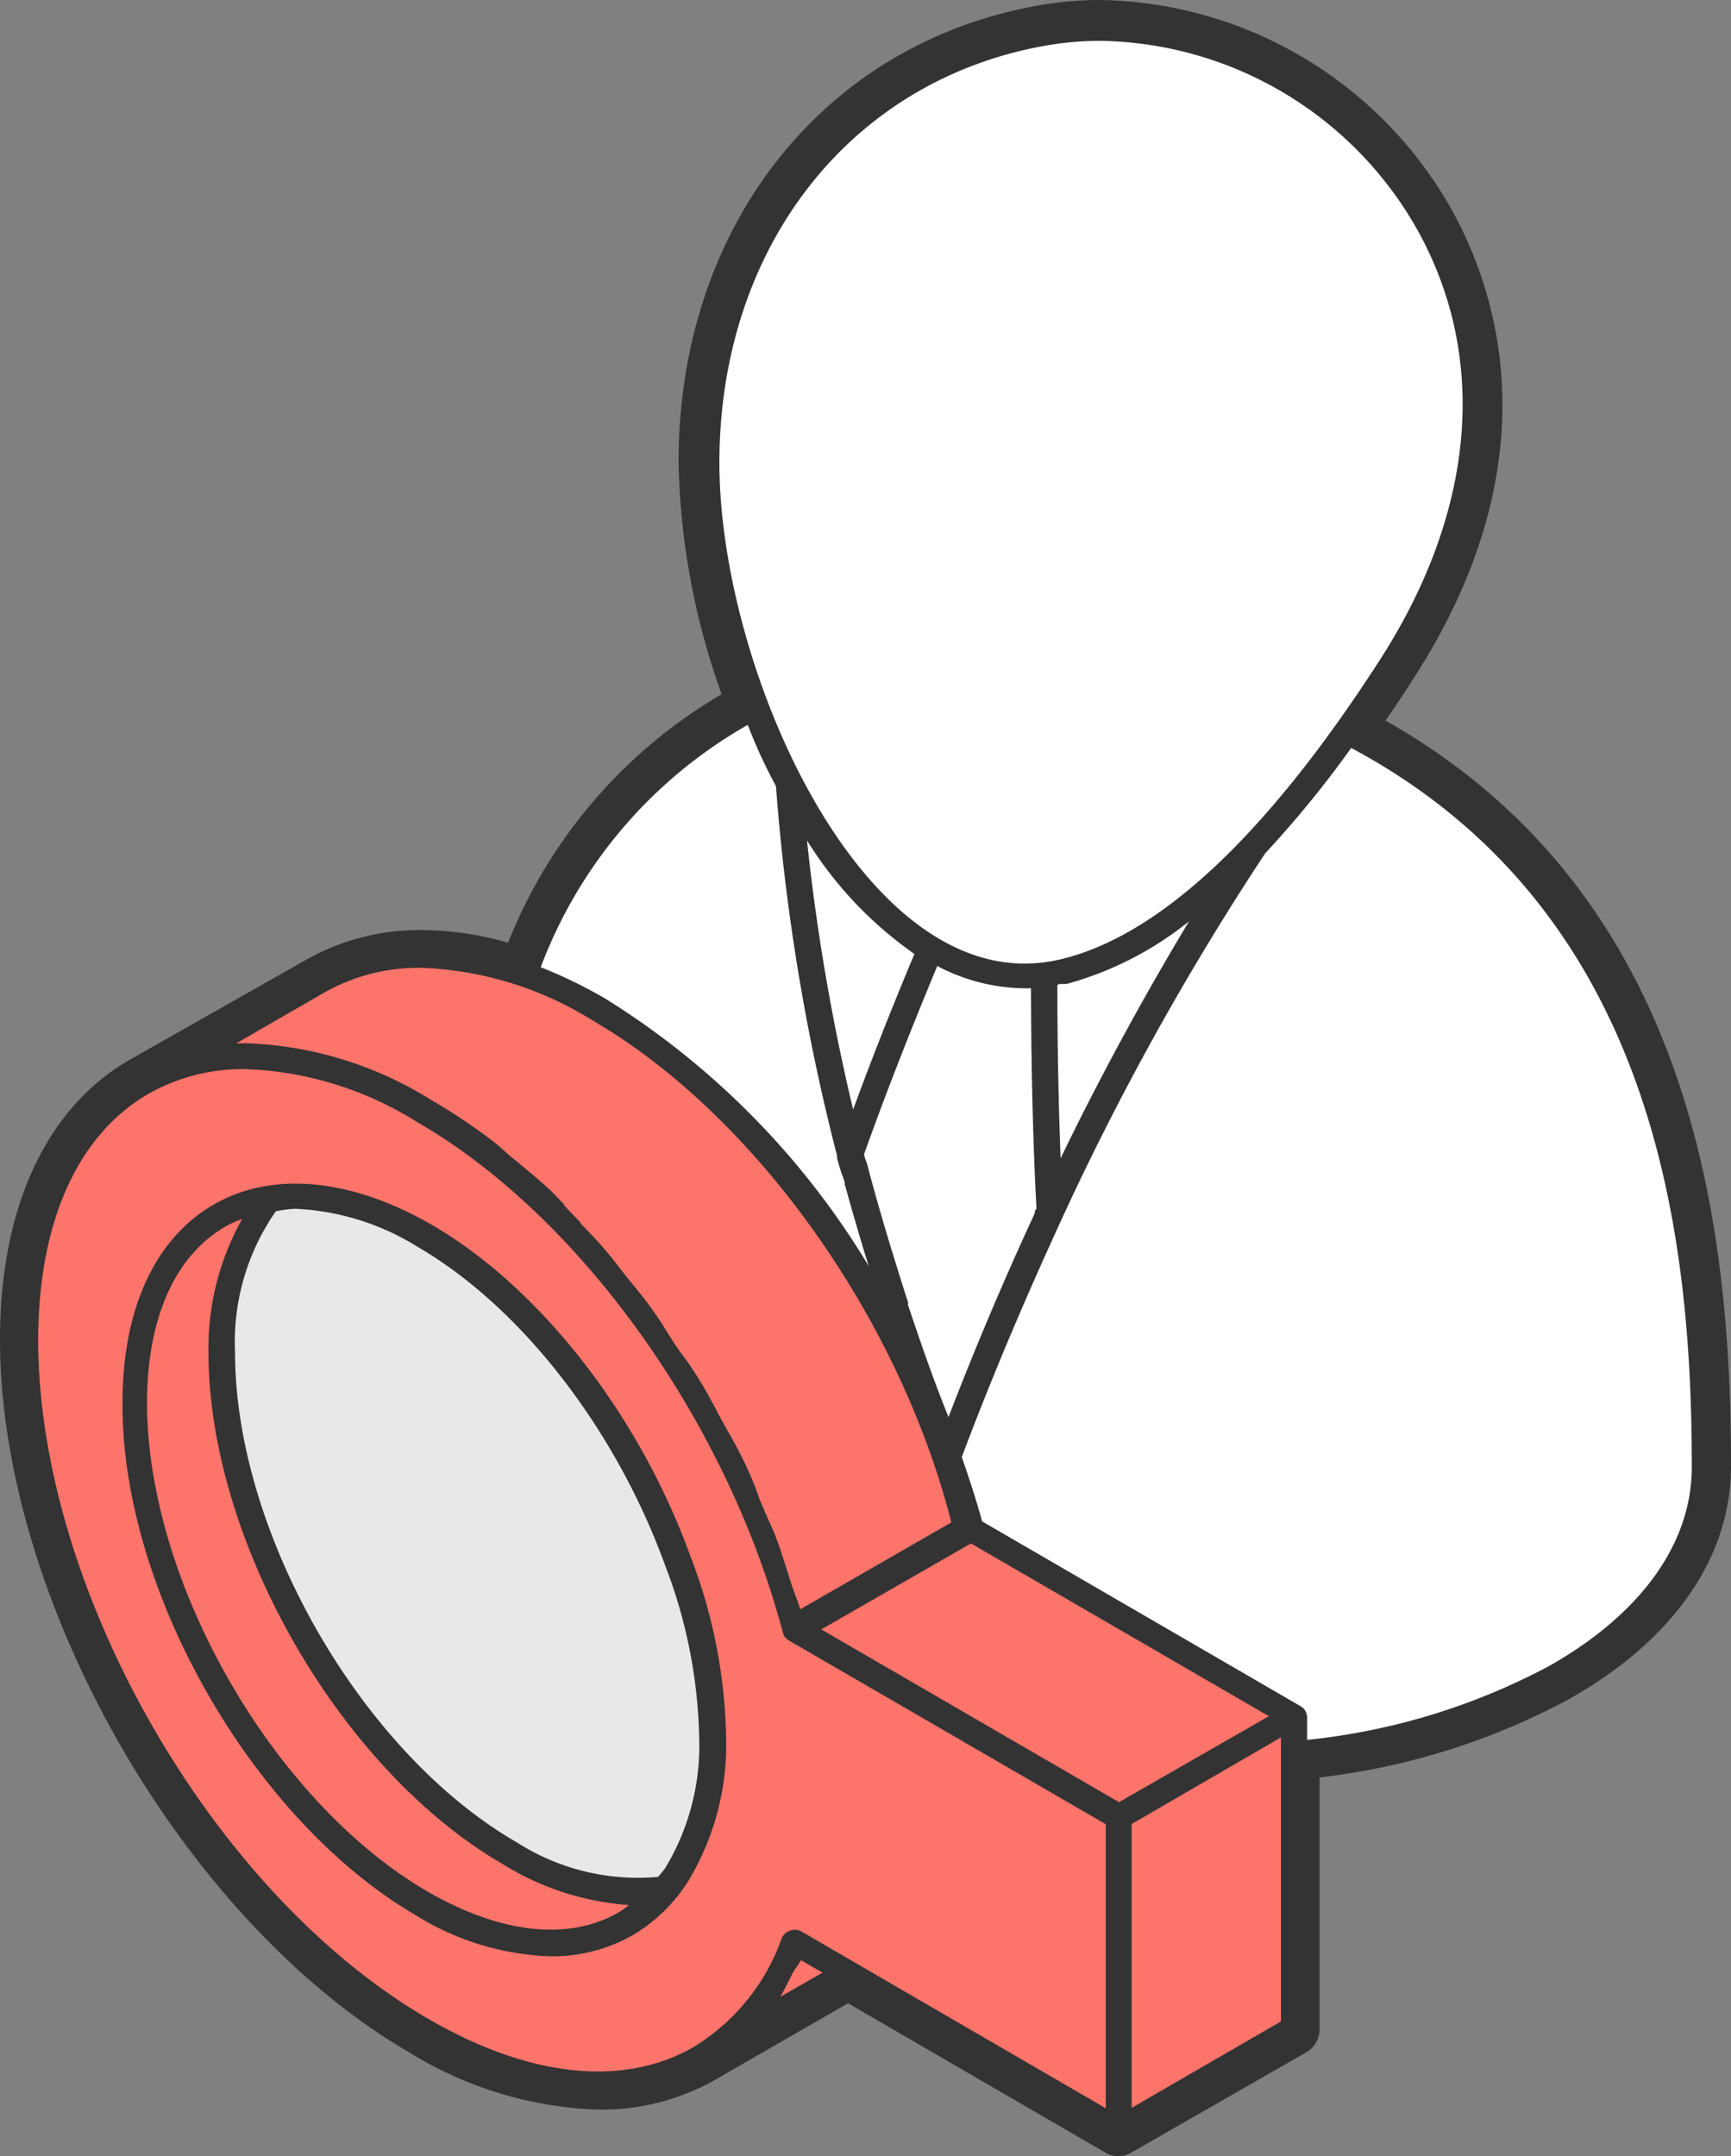 <svg xmlns="http://www.w3.org/2000/svg" viewBox="0 0 84.77 105.6"><rect x="0" y="0" width="84.77" height="105.6" fill="#808080" stroke="none"/><defs><style>.cls-1{fill:#e8e8e8;}.cls-2{fill:#fff;}.cls-3{fill:#fd746b;}.cls-4{fill:#333;}</style></defs><g id="Calque_2" data-name="Calque 2"><g id="Calque_1-2" data-name="Calque 1"><path class="cls-1" d="M32.75,91.52a2.68,2.68,0,0,1-.29.36,1.63,1.63,0,0,1-.17.2,11.06,11.06,0,0,1-7.07-1.7c-7.67-4.45-13.9-15.29-13.88-24.16a11.33,11.33,0,0,1,2.08-7l.27,0a4.53,4.53,0,0,1,.74-.08h0a12.45,12.45,0,0,1,6.1,1.89c5.08,3,9.75,9,12.19,15.66a25,25,0,0,1,1.68,8.5A11.79,11.79,0,0,1,32.75,91.52Z"/><path class="cls-2" d="M41.75,54.86a103.67,103.67,0,0,1-2.44-14.31A19.24,19.24,0,0,0,45,46.66C43.82,49.37,42.76,52.11,41.75,54.86Z"/><path class="cls-2" d="M36.68,35.33a33,33,0,0,0,1.45,3.13,103.1,103.1,0,0,0,3,18.1.34.34,0,0,0,0,.1c.1.42.25.84.36,1.25.43,1.58.9,3.2,1.43,4.87l.11.33c-3.57-6-8.36-11.1-13.45-14a23.43,23.43,0,0,0-3.32-1.61A23.2,23.2,0,0,1,36.68,35.33Z"/><path class="cls-2" d="M44.34,63.91c-.19-.56-.36-1.11-.53-1.65q-.75-2.4-1.4-4.81l-.25-.91c1.13-3.15,2.37-6.29,3.67-9.4a9.09,9.09,0,0,0,4.29,1.15c.17,0,.35,0,.52-.06,0,4.46.12,8.24.27,11l-.18.43c-1.42,3.09-2.87,6.45-4.28,10.15Q45.31,66.88,44.34,63.91Z"/><path class="cls-2" d="M58.8,44.48a142.58,142.58,0,0,0-7,12.85c-.11-2.52-.19-5.62-.19-9.22a5.73,5.73,0,0,0,.58-.07A16.9,16.9,0,0,0,58.8,44.48Z"/><path class="cls-2" d="M75.91,81.68a32.41,32.41,0,0,1-12.06,3.65V84.05a.49.49,0,0,0-.24-.41L48,74.55c-.29-1.07-.64-2.13-1-3.19,1.37-3.68,2.91-7.3,4.52-10.83A134.44,134.44,0,0,1,61.82,41.64a52.7,52.7,0,0,0,4.28-5.25C81,44.27,83,59.92,83,71.8,83,75.61,80.46,79.12,75.91,81.68Z"/><path class="cls-2" d="M35,22.62C35,12,41.53,3.72,51.21,2a15.66,15.66,0,0,1,2.66-.23,18.29,18.29,0,0,1,15.75,9.53C73,17.58,72.38,25,67.77,32.17,62.19,40.87,56.88,45.88,52,47.07a8.44,8.44,0,0,1-1.86.22C41.51,47.29,35,32.33,35,22.62Z"/><path class="cls-3" d="M38.73,80.21a.5.5,0,0,1-.22-.29c-2.74-10.38-10-20.47-18-25.11a17,17,0,0,0-8.47-2.62h0a9.59,9.59,0,0,0-4.82,1.22c-3.53,2-5.48,6.36-5.49,12.19,0,12.26,8.57,27.24,19.17,33.38,5,2.9,9.69,3.39,13.2,1.38A10.38,10.38,0,0,0,38.49,95a.48.48,0,0,1,.29-.27.41.41,0,0,1,.16,0,.39.39,0,0,1,.23.07l15.13,8.78,0-14.25Zm-6,11.31a2.68,2.68,0,0,1-.29.36,1.63,1.63,0,0,1-.17.2,11.06,11.06,0,0,1-7.07-1.7c-7.67-4.45-13.9-15.29-13.88-24.16a11.33,11.33,0,0,1,2.08-7l.27,0a4.53,4.53,0,0,1,.74-.08h0a12.45,12.45,0,0,1,6.1,1.89c5.08,3,9.75,9,12.19,15.66a25,25,0,0,1,1.68,8.5A11.79,11.79,0,0,1,32.75,91.52Z"/><path class="cls-4" d="M54.78,105.6a1.22,1.22,0,0,1-.62-.16L41.53,98.11,35,101.87a11.27,11.27,0,0,1-5.66,1.45A18.77,18.77,0,0,1,20,100.49C9,94.07,0,78.41,0,65.6c0-6.49,2.28-11.36,6.37-13.71L15,47a11.27,11.27,0,0,1,5.68-1.45,15.32,15.32,0,0,1,4.2.62A24.61,24.61,0,0,1,35.34,34a35.54,35.54,0,0,1-2.11-11.37C33.23,11.09,40.33,2.1,50.9.26a17.09,17.09,0,0,1,3-.26A20.11,20.11,0,0,1,71.2,10.47c2.16,4,4.8,12.19-1.92,22.67-.44.69-.91,1.4-1.43,2.15C83,43.85,84.77,60.18,84.77,71.8c0,4.49-2.83,8.56-8,11.45a34,34,0,0,1-12.15,3.8l0,12.35a1.29,1.29,0,0,1-.63,1.1l-8.6,4.93A1.24,1.24,0,0,1,54.78,105.6ZM41.53,96.27,54.77,104,63,99.21l0-13.58.71-.09A32.66,32.66,0,0,0,76,81.85c4.62-2.59,7.16-6.16,7.16-10,0-11.4-1.75-27.5-16.85-35.53l-.8-.43L66,35.1c.7-1,1.32-1.93,1.89-2.82,6.28-9.79,3.86-17.38,1.86-21A18.47,18.47,0,0,0,53.87,1.6a15.92,15.92,0,0,0-2.69.23C41.4,3.54,34.83,11.9,34.83,22.62a34.33,34.33,0,0,0,2.24,11.46l.24.65-.61.33A23.16,23.16,0,0,0,26.05,47.4l-.27.7-.72-.23a14.24,14.24,0,0,0-4.4-.76,9.73,9.73,0,0,0-4.91,1.24L7.17,53.28c-3.58,2-5.56,6.43-5.57,12.32,0,12.31,8.6,27.34,19.24,33.51a17.2,17.2,0,0,0,8.46,2.61,9.58,9.58,0,0,0,4.89-1.24ZM63,99.4Z"/><path class="cls-3" d="M15.82,48.48a9.54,9.54,0,0,1,4.82-1.22h0a17.14,17.14,0,0,1,8.46,2.62C37,54.45,44.19,64.4,47,74.64l-7.73,4.44c-.1-.34-.22-.69-.34-1l-.22-.63c-.06-.21-.13-.41-.19-.61-.15-.47-.3-.94-.47-1.41s-.39-.92-.59-1.37l-.25-.58L37,72.87c-.17-.42-.35-.85-.55-1.26s-.5-1-.75-1.41l-.31-.56c-.11-.19-.21-.38-.31-.58-.2-.37-.4-.75-.61-1.11s-.61-1-.92-1.41L33.15,66l-.34-.53c-.22-.33-.43-.67-.67-1s-.68-.89-1-1.31l-.4-.5-.39-.5c-.23-.29-.46-.6-.7-.88-.4-.45-.82-.88-1.23-1.29L28,59.63l-.42-.45c-.23-.24-.46-.49-.7-.72-.54-.51-1.1-1-1.65-1.43L25,56.8l-.39-.33c-.18-.16-.37-.33-.56-.47a28,28,0,0,0-3-2,18.08,18.08,0,0,0-8.94-2.75h0c-.38,0-.76,0-1.12,0Z"/><polygon class="cls-3" points="54.8 88.44 39.92 79.8 46.96 75.76 47.55 75.42 62.44 84.05 54.8 88.44"/><polygon class="cls-3" points="62.88 99.12 55.25 103.51 55.27 89.26 62.91 84.88 62.88 99.12"/><path class="cls-3" d="M37.79,98.24a9.34,9.34,0,0,0,.65-1.16c.07-.15.15-.3.23-.45a2.85,2.85,0,0,1,.23-.37,3.67,3.67,0,0,0,.27-.44l1.41.82Z"/><path class="cls-4" d="M21,60.12c-3.88-2.25-7.71-2.62-10.49-1s-4.4,5-4.42,9.57c0,9.17,6.42,20.38,14.36,25a13.16,13.16,0,0,0,6.47,2h0A7.53,7.53,0,0,0,33.54,92a12.75,12.75,0,0,0,1.82-6.92,25.84,25.84,0,0,0-1.74-8.84C31.12,69.37,26.28,63.18,21,60.12Zm9.37,33.72h0c-2.51,1.43-5.86,1.08-9.45-1C13.26,88.39,7,77.55,7.05,68.68c0-4.19,1.41-7.3,3.94-8.75a6.52,6.52,0,0,1,1.21-.51,12.59,12.59,0,0,0-1.8,6.8c0,9.17,6.41,20.38,14.35,25a13,13,0,0,0,6.47,2h0A5.79,5.79,0,0,1,30.38,93.84Zm2.37-2.32a2.68,2.68,0,0,1-.29.36,1.63,1.63,0,0,1-.17.2,11.06,11.06,0,0,1-7.07-1.7c-7.67-4.45-13.9-15.29-13.88-24.16a11.33,11.33,0,0,1,2.08-7l.27,0a4.53,4.53,0,0,1,.74-.08h0a12.45,12.45,0,0,1,6.1,1.89c5.08,3,9.75,9,12.19,15.66a25,25,0,0,1,1.68,8.5A11.79,11.79,0,0,1,32.75,91.52Z"/><path class="cls-4" d="M26.94,95.81a13.27,13.27,0,0,1-6.56-2C12.41,89.17,5.93,77.9,6,68.68c0-4.6,1.61-8.05,4.49-9.7s6.72-1.26,10.65,1h0c5.3,3.08,10.16,9.3,12.67,16.23a25.9,25.9,0,0,1,1.75,8.89,12.93,12.93,0,0,1-1.84,7,8.06,8.06,0,0,1-2.74,2.68A8,8,0,0,1,26.94,95.81ZM14.4,58.27a7.5,7.5,0,0,0-3.81,1c-2.79,1.59-4.33,4.95-4.34,9.44,0,9.12,6.39,20.27,14.29,24.86a13,13,0,0,0,6.39,2,7.65,7.65,0,0,0,3.85-1A7.74,7.74,0,0,0,33.42,92a12.61,12.61,0,0,0,1.79-6.84,26,26,0,0,0-1.73-8.79c-2.49-6.87-7.3-13-12.55-16.07h0A13.24,13.24,0,0,0,14.4,58.27ZM27,94.86A12.36,12.36,0,0,1,20.86,93c-7.72-4.49-14-15.38-14-24.3,0-4.25,1.44-7.4,4-8.88a6,6,0,0,1,1.25-.52l.39-.12-.22.34a12.38,12.38,0,0,0-1.78,6.72c0,9.12,6.38,20.27,14.27,24.85a13,13,0,0,0,6.4,2l.49-.05-.36.31-.47.39h.06l-.48.28A7,7,0,0,1,27,94.86ZM11.86,59.7a5.07,5.07,0,0,0-.8.36c-2.48,1.42-3.85,4.48-3.86,8.62,0,8.82,6.18,19.6,13.81,24,3.51,2,6.79,2.39,9.25,1l0,0a3.78,3.78,0,0,0,.54-.38,13.48,13.48,0,0,1-6.17-2c-8-4.63-14.44-15.89-14.42-25.11A12.89,12.89,0,0,1,11.86,59.7ZM31.13,92.32a12.07,12.07,0,0,1-6-1.81c-7.72-4.48-14-15.37-14-24.29a11.46,11.46,0,0,1,2.12-7.14l0,0,.33,0a4.4,4.4,0,0,1,.76-.09,12.6,12.6,0,0,1,6.18,1.91c5.11,3,9.81,9,12.27,15.74a25.23,25.23,0,0,1,1.68,8.55,11.88,11.88,0,0,1-1.69,6.5h0a2.34,2.34,0,0,1-.26.34l0,0c-.06.07-.12.13-.17.2l0,0h-.06A7.62,7.62,0,0,1,31.13,92.32Zm-17.62-33a11.19,11.19,0,0,0-2,6.91c0,8.82,6.17,19.6,13.8,24a11,11,0,0,0,6.91,1.69,1.07,1.07,0,0,0,.14-.16l0,0a2.34,2.34,0,0,0,.24-.31h0a11.58,11.58,0,0,0,1.64-6.34,24.72,24.72,0,0,0-1.67-8.45C30.16,70,25.51,64,20.46,61.07a12.35,12.35,0,0,0-6-1.87,5.11,5.11,0,0,0-.72.08Z"/><path class="cls-4" d="M66.69,35.56c.64-.91,1.27-1.84,1.92-2.85,6.5-10.14,4-18,1.88-21.86A19.29,19.29,0,0,0,53.87.8,16.63,16.63,0,0,0,51,1C40.86,2.82,34,11.49,34,22.62a35.12,35.12,0,0,0,2.29,11.74,24,24,0,0,0-11,12.75,15,15,0,0,0-4.64-.8h0a10.44,10.44,0,0,0-5.29,1.35L6.77,52.58c-3.84,2.21-6,6.83-6,13,0,12.56,8.78,27.9,19.64,34.2a18,18,0,0,0,8.86,2.72h0a10.47,10.47,0,0,0,5.26-1.34l6.94-4,13,7.55a.46.46,0,0,0,.23.06h0a.53.53,0,0,0,.23-.06l8.58-4.93a.49.49,0,0,0,.24-.41l0-13.06a33.61,33.61,0,0,0,12.56-3.79C81.28,79.81,84,76,84,71.8,84,59.65,81.92,43.66,66.69,35.56ZM35,22.62C35,12,41.53,3.72,51.21,2a15.66,15.66,0,0,1,2.66-.23,18.29,18.29,0,0,1,15.75,9.53C73,17.58,72.38,25,67.77,32.17,62.19,40.87,56.88,45.88,52,47.07a8.44,8.44,0,0,1-1.86.22C41.51,47.29,35,32.33,35,22.62ZM58.8,44.48a142.58,142.58,0,0,0-7,12.85c-.11-2.52-.19-5.62-.19-9.22a5.73,5.73,0,0,0,.58-.07A16.9,16.9,0,0,0,58.8,44.48ZM44.34,63.91c-.19-.56-.36-1.11-.53-1.65q-.75-2.4-1.4-4.81l-.25-.91c1.13-3.15,2.37-6.29,3.67-9.4a9.09,9.09,0,0,0,4.29,1.15c.17,0,.35,0,.52-.06,0,4.46.12,8.24.27,11l-.18.43c-1.42,3.09-2.87,6.45-4.28,10.15Q45.31,66.88,44.34,63.91Zm-2.59-9a103.67,103.67,0,0,1-2.44-14.31A19.24,19.24,0,0,0,45,46.66C43.82,49.37,42.76,52.11,41.75,54.86ZM36.68,35.33a33,33,0,0,0,1.45,3.13,103.1,103.1,0,0,0,3,18.1.34.34,0,0,0,0,.1c.1.42.25.84.36,1.25.43,1.58.9,3.2,1.43,4.87l.11.33c-3.57-6-8.36-11.1-13.45-14a23.43,23.43,0,0,0-3.32-1.61A23.2,23.2,0,0,1,36.68,35.33ZM15.82,48.48a9.54,9.54,0,0,1,4.82-1.22h0a17.14,17.14,0,0,1,8.46,2.62C37,54.45,44.19,64.4,47,74.64l-7.73,4.44c-.1-.34-.22-.69-.34-1l-.22-.63c-.06-.21-.13-.41-.19-.61-.15-.47-.3-.94-.47-1.41s-.39-.92-.59-1.37l-.25-.58L37,72.87c-.17-.42-.35-.85-.55-1.26s-.5-1-.75-1.41l-.31-.56c-.11-.19-.21-.38-.31-.58-.2-.37-.4-.75-.61-1.11s-.61-1-.92-1.41L33.15,66l-.34-.53c-.22-.33-.43-.67-.67-1s-.68-.89-1-1.31l-.4-.5-.39-.5c-.23-.29-.46-.6-.7-.88-.4-.45-.82-.88-1.23-1.29L28,59.63l-.42-.45c-.23-.24-.46-.49-.7-.72-.54-.51-1.1-1-1.65-1.43L25,56.8l-.39-.33c-.18-.16-.37-.33-.56-.47a28,28,0,0,0-3-2,18.08,18.08,0,0,0-8.94-2.75h0c-.38,0-.76,0-1.12,0Zm22,49.76a9.34,9.34,0,0,0,.65-1.16c.07-.15.15-.3.23-.45a2.85,2.85,0,0,1,.23-.37,3.67,3.67,0,0,0,.27-.44l1.41.82Zm16.51,5.27L39.17,94.73a.39.39,0,0,0-.23-.07.41.41,0,0,0-.16,0,.48.48,0,0,0-.29.27,10.38,10.38,0,0,1-4.37,5.4c-3.51,2-8.2,1.52-13.2-1.38C10.32,92.84,1.72,77.86,1.75,65.6c0-5.83,2-10.16,5.49-12.19a9.59,9.59,0,0,1,4.82-1.22h0a17,17,0,0,1,8.47,2.62c8,4.64,15.22,14.73,18,25.11a.5.5,0,0,0,.22.29l15.6,9.05Zm.5-15.07L39.92,79.8l7-4,.59-.34,14.89,8.63Zm8.08,10.68-7.63,4.39,0-14.25,7.64-4.38Zm13-17.44a32.41,32.41,0,0,1-12.06,3.65V84.05a.49.49,0,0,0-.24-.41L48,74.55c-.29-1.07-.64-2.13-1-3.19,1.37-3.68,2.91-7.3,4.52-10.83A134.44,134.44,0,0,1,61.82,41.64a52.7,52.7,0,0,0,4.28-5.25C81,44.27,83,59.92,83,71.8,83,75.61,80.46,79.12,75.91,81.68Z"/><path class="cls-4" d="M54.78,105a.72.72,0,0,1-.32-.08L41.53,97.36l-6.87,4a10.62,10.62,0,0,1-5.33,1.36,18.15,18.15,0,0,1-9-2.74C9.46,93.61.62,78.21.65,65.6c0-6.24,2.16-10.91,6.05-13.15l8.58-4.92a10.58,10.58,0,0,1,5.36-1.37,15.51,15.51,0,0,1,4.58.76A24,24,0,0,1,36.13,34.29a35.26,35.26,0,0,1-2.25-11.67C33.88,11.42,40.76,2.69,51,.9A15.93,15.93,0,0,1,53.87.65,19.46,19.46,0,0,1,70.63,10.78c2.1,3.84,4.64,11.81-1.9,22-.55.87-1.15,1.76-1.82,2.72,15.42,8.3,17.21,24.68,17.21,36.29,0,4.24-2.72,8.11-7.64,10.88A33.46,33.46,0,0,1,64,86.47L64,99.4a.63.63,0,0,1-.32.54l-8.58,4.93A.67.67,0,0,1,54.78,105ZM41.53,97l.08,0,13,7.55a.36.36,0,0,0,.32,0l8.58-4.93a.34.34,0,0,0,.17-.28l0-13.19.14,0a33.39,33.39,0,0,0,12.49-3.77c4.83-2.72,7.49-6.49,7.49-10.62,0-11.57-1.79-27.91-17.2-36.11l-.15-.08.1-.14c.71-1,1.33-1.94,1.91-2.84,6.46-10.07,4-17.92,1.88-21.7A19.13,19.13,0,0,0,53.87,1a16.31,16.31,0,0,0-2.81.24C41,3,34.18,11.57,34.18,22.62a35,35,0,0,0,2.28,11.69l0,.12-.11.06A23.78,23.78,0,0,0,25.45,47.16l-.05.13-.14,0a14.87,14.87,0,0,0-4.59-.79,10.33,10.33,0,0,0-5.24,1.33L6.85,52.71C3.06,54.89,1,59.47,1,65.6c0,12.51,8.75,27.8,19.57,34.07a17.75,17.75,0,0,0,8.78,2.7,10.27,10.27,0,0,0,5.21-1.32Zm13.57,6.75v-.26l0-14.34.08,0,7.86-4.51v.26l0,14.33-.08,0Zm.32-14.42,0,13.9L62.73,99l0-13.91Zm-1,14.42-.22-.13L39.1,94.85a.37.37,0,0,0-.27,0,.34.34,0,0,0-.2.19,10.57,10.57,0,0,1-4.44,5.47c-3.56,2-8.3,1.55-13.35-1.38C10.2,92.94,1.57,77.91,1.6,65.6c0-5.89,2-10.27,5.57-12.32A9.64,9.64,0,0,1,12.06,52a17.2,17.2,0,0,1,8.56,2.64c8,4.66,15.28,14.78,18,25.2a.28.28,0,0,0,.15.2l15.67,9.09v.09ZM38.94,94.51a.64.64,0,0,1,.3.08l14.91,8.66,0-13.91-15.52-9a.59.59,0,0,1-.29-.38c-2.74-10.35-9.93-20.4-17.9-25a16.91,16.91,0,0,0-8.39-2.6,9.38,9.38,0,0,0-4.76,1.2c-3.48,2-5.41,6.28-5.42,12.06,0,12.22,8.54,27.13,19.1,33.25,4.95,2.88,9.58,3.36,13,1.38a10.22,10.22,0,0,0,4.31-5.32.62.62,0,0,1,.38-.36A.52.52,0,0,1,38.94,94.51Zm-1.63,4.18.36-.53A12.41,12.41,0,0,0,38.3,97c.08-.16.15-.31.23-.46a3.52,3.52,0,0,1,.24-.38,3,3,0,0,0,.26-.42l.07-.15,1.78,1ZM39.23,96c-.07.12-.14.22-.21.32a2.56,2.56,0,0,0-.22.35l-.23.45c-.11.23-.23.45-.35.67l2.06-1.18ZM54.8,88.61l-.07,0L39.62,79.8l7.93-4.56.08.05,15.11,8.76ZM40.22,79.8,54.8,88.26l7.34-4.21L47.55,75.59ZM63.7,85.5V84.05a.34.34,0,0,0-.17-.28L47.82,74.65l0-.06c-.26-1-.59-2-1-3.18v0l0,0c1.26-3.41,2.74-7,4.52-10.84A134.55,134.55,0,0,1,61.69,41.56,53.29,53.29,0,0,0,66,36.3l.08-.1.12.06c15.19,8,17,24.14,17,35.54,0,3.87-2.54,7.42-7.14,10h0a32.59,32.59,0,0,1-12.11,3.67Zm-15.62-11,15.61,9.06a.63.63,0,0,1,.32.54v1.11a32.12,32.12,0,0,0,11.84-3.61h0c4.5-2.54,7-6,7-9.75,0-11.3-1.73-27.23-16.68-35.22a51.8,51.8,0,0,1-4.21,5.16A134.61,134.61,0,0,0,51.59,60.59C49.83,64.46,48.36,68,47.1,71.36,47.5,72.5,47.82,73.51,48.08,74.45Zm-8.9,4.86-.06-.19c-.09-.31-.2-.62-.3-.92l0-.09c-.07-.21-.15-.42-.22-.64L38.42,77l0-.14c-.14-.43-.29-.92-.47-1.4s-.37-.88-.56-1.3l0-.06c-.09-.19-.18-.38-.26-.58s-.17-.4-.25-.59c-.18-.42-.36-.85-.56-1.26s-.48-.92-.73-1.37l-.32-.59L35,69.27l-.07-.13c-.2-.38-.4-.76-.61-1.12s-.6-.93-.9-1.38L33,66.11l-.28-.44-.09-.14c-.21-.31-.42-.64-.64-.94-.33-.47-.7-.92-1-1.31l-.4-.5-.3-.38-.09-.11c-.23-.31-.46-.6-.7-.88s-.78-.84-1.17-1.24l0-.05-.39-.39c-.13-.14-.27-.28-.4-.43l.07-.14-.11.1c-.22-.23-.44-.47-.67-.69-.52-.5-1.08-1-1.62-1.39l-.31-.26-.36-.31,0,0c-.18-.16-.36-.32-.55-.46a27.71,27.71,0,0,0-3-2,17.91,17.91,0,0,0-8.87-2.73c-.41,0-.78,0-1.14,0l-.69.07,5.5-3.16a9.71,9.71,0,0,1,4.89-1.24,17.26,17.26,0,0,1,8.57,2.64c7.91,4.59,15.12,14.58,17.93,24.85l0,.11-.1.06ZM12.05,51.09a18.28,18.28,0,0,1,9.05,2.77,28.27,28.27,0,0,1,3,2c.2.15.38.31.56.47l0,0,.35.31.31.25c.54.45,1.1.91,1.64,1.41l.68.7,0,.05.4.42.38.39,0,.05c.39.4.8.81,1.18,1.26.24.28.47.57.71.88l.09.12.3.38.4.49c.32.4.68.85,1,1.32.22.31.43.64.64,1l.09.14c.09.14.18.29.28.43s.23.34.34.52c.32.46.64.93.92,1.41s.42.74.61,1.11l.08.15.24.44c.1.18.2.37.31.55.26.48.52.95.75,1.42s.39.85.56,1.26l.25.6c.09.19.17.39.26.58l0,.06c.19.43.38.87.56,1.32s.34,1,.47,1.41l.05.14.15.47.21.63,0,.09c.09.25.18.5.26.76l7.46-4.29C44,64.41,36.87,54.55,29.06,50a17,17,0,0,0-8.39-2.6,9.36,9.36,0,0,0-4.77,1.2h0L11.57,51.1Zm34.4,19.14-.14-.36c-.68-1.75-1.38-3.68-2.12-5.92h0c-.18-.55-.35-1.1-.52-1.65-.51-1.62-1-3.24-1.4-4.81,0-.12-.07-.24-.1-.37s-.11-.37-.15-.54v-.09c1-2.86,2.22-5.93,3.67-9.41l.06-.15.15.08a8.94,8.94,0,0,0,4.22,1.13,1.24,1.24,0,0,0,.27,0l.24,0h.16v.16c0,5.11.15,8.8.27,11v.07L51,59.5c0,.07-.06.15-.1.23-1.59,3.45-3,6.77-4.27,10.14Zm-2-6.37c.69,2.07,1.33,3.89,2,5.54,1.25-3.25,2.6-6.46,4.14-9.8a1.45,1.45,0,0,0,.09-.22c0-.06,0-.12.08-.17-.12-2.18-.26-5.81-.27-10.81h-.06a2.72,2.72,0,0,1-.31,0,9.33,9.33,0,0,1-4.22-1.09c-1.41,3.39-2.58,6.4-3.58,9.2,0,.16.09.32.14.49s.07.25.1.38c.42,1.56.89,3.17,1.4,4.79.17.55.34,1.09.52,1.65Zm-.92.42-.64-1.09c-3.66-6.14-8.42-11.12-13.39-14a23.18,23.18,0,0,0-3.3-1.6l-.14-.05.05-.14A23.25,23.25,0,0,1,36.61,35.2l.14-.08.07.15a32.17,32.17,0,0,0,1.44,3.12v.06a103,103,0,0,0,3,18.07v.1c.05.23.12.45.19.67s.12.39.17.58c.41,1.53.89,3.17,1.42,4.87l.11.33ZM26.48,47.37a22.94,22.94,0,0,1,3.2,1.56A39.23,39.23,0,0,1,42.54,62c-.44-1.41-.83-2.77-1.17-4,0-.19-.11-.38-.17-.57s-.14-.45-.2-.68a.24.24,0,0,1,0-.12A103.36,103.36,0,0,1,38,38.5c-.54-1-1-2-1.38-3A22.92,22.92,0,0,0,26.48,47.37ZM51.69,57.94l0-.6c-.13-2.86-.19-6-.19-9.23V48l.12,0,.27,0a1.55,1.55,0,0,0,.31,0,16.86,16.86,0,0,0,6.53-3.52l.69-.57-.47.76A142,142,0,0,0,52,57.4Zm.09-9.7c0,3,.06,5.84.16,8.49,2-4.14,4.12-8,6.29-11.61a16.48,16.48,0,0,1-6,3.07l-.36,0ZM41.72,55.37l-.11-.48a103.63,103.63,0,0,1-2.45-14.33l-.06-.63.34.54A18.94,18.94,0,0,0,45,46.53l.11.07,0,.12C44,49.28,43,52,41.89,54.91Zm-2.2-14.21a103.11,103.11,0,0,0,2.26,13.18c1-2.73,2-5.23,3-7.62A19,19,0,0,1,39.52,41.16Zm10.6,6.28c-8.7,0-15.24-15-15.24-24.82,0-10.7,6.55-19,16.3-20.74a16.1,16.1,0,0,1,2.69-.23,18.42,18.42,0,0,1,15.88,9.61c3.44,6.3,2.78,13.75-1.86,21C62.3,41,57,46,52,47.21A7.75,7.75,0,0,1,50.12,47.44ZM53.87,2a15.6,15.6,0,0,0-2.64.23c-9.6,1.68-16,9.89-16,20.44,0,9.65,6.42,24.52,14.94,24.52a7.67,7.67,0,0,0,1.82-.22c4.86-1.18,10.15-6.17,15.7-14.83C72.22,25,72.87,17.6,69.49,11.4A18.13,18.13,0,0,0,53.87,2Z"/></g></g></svg>
